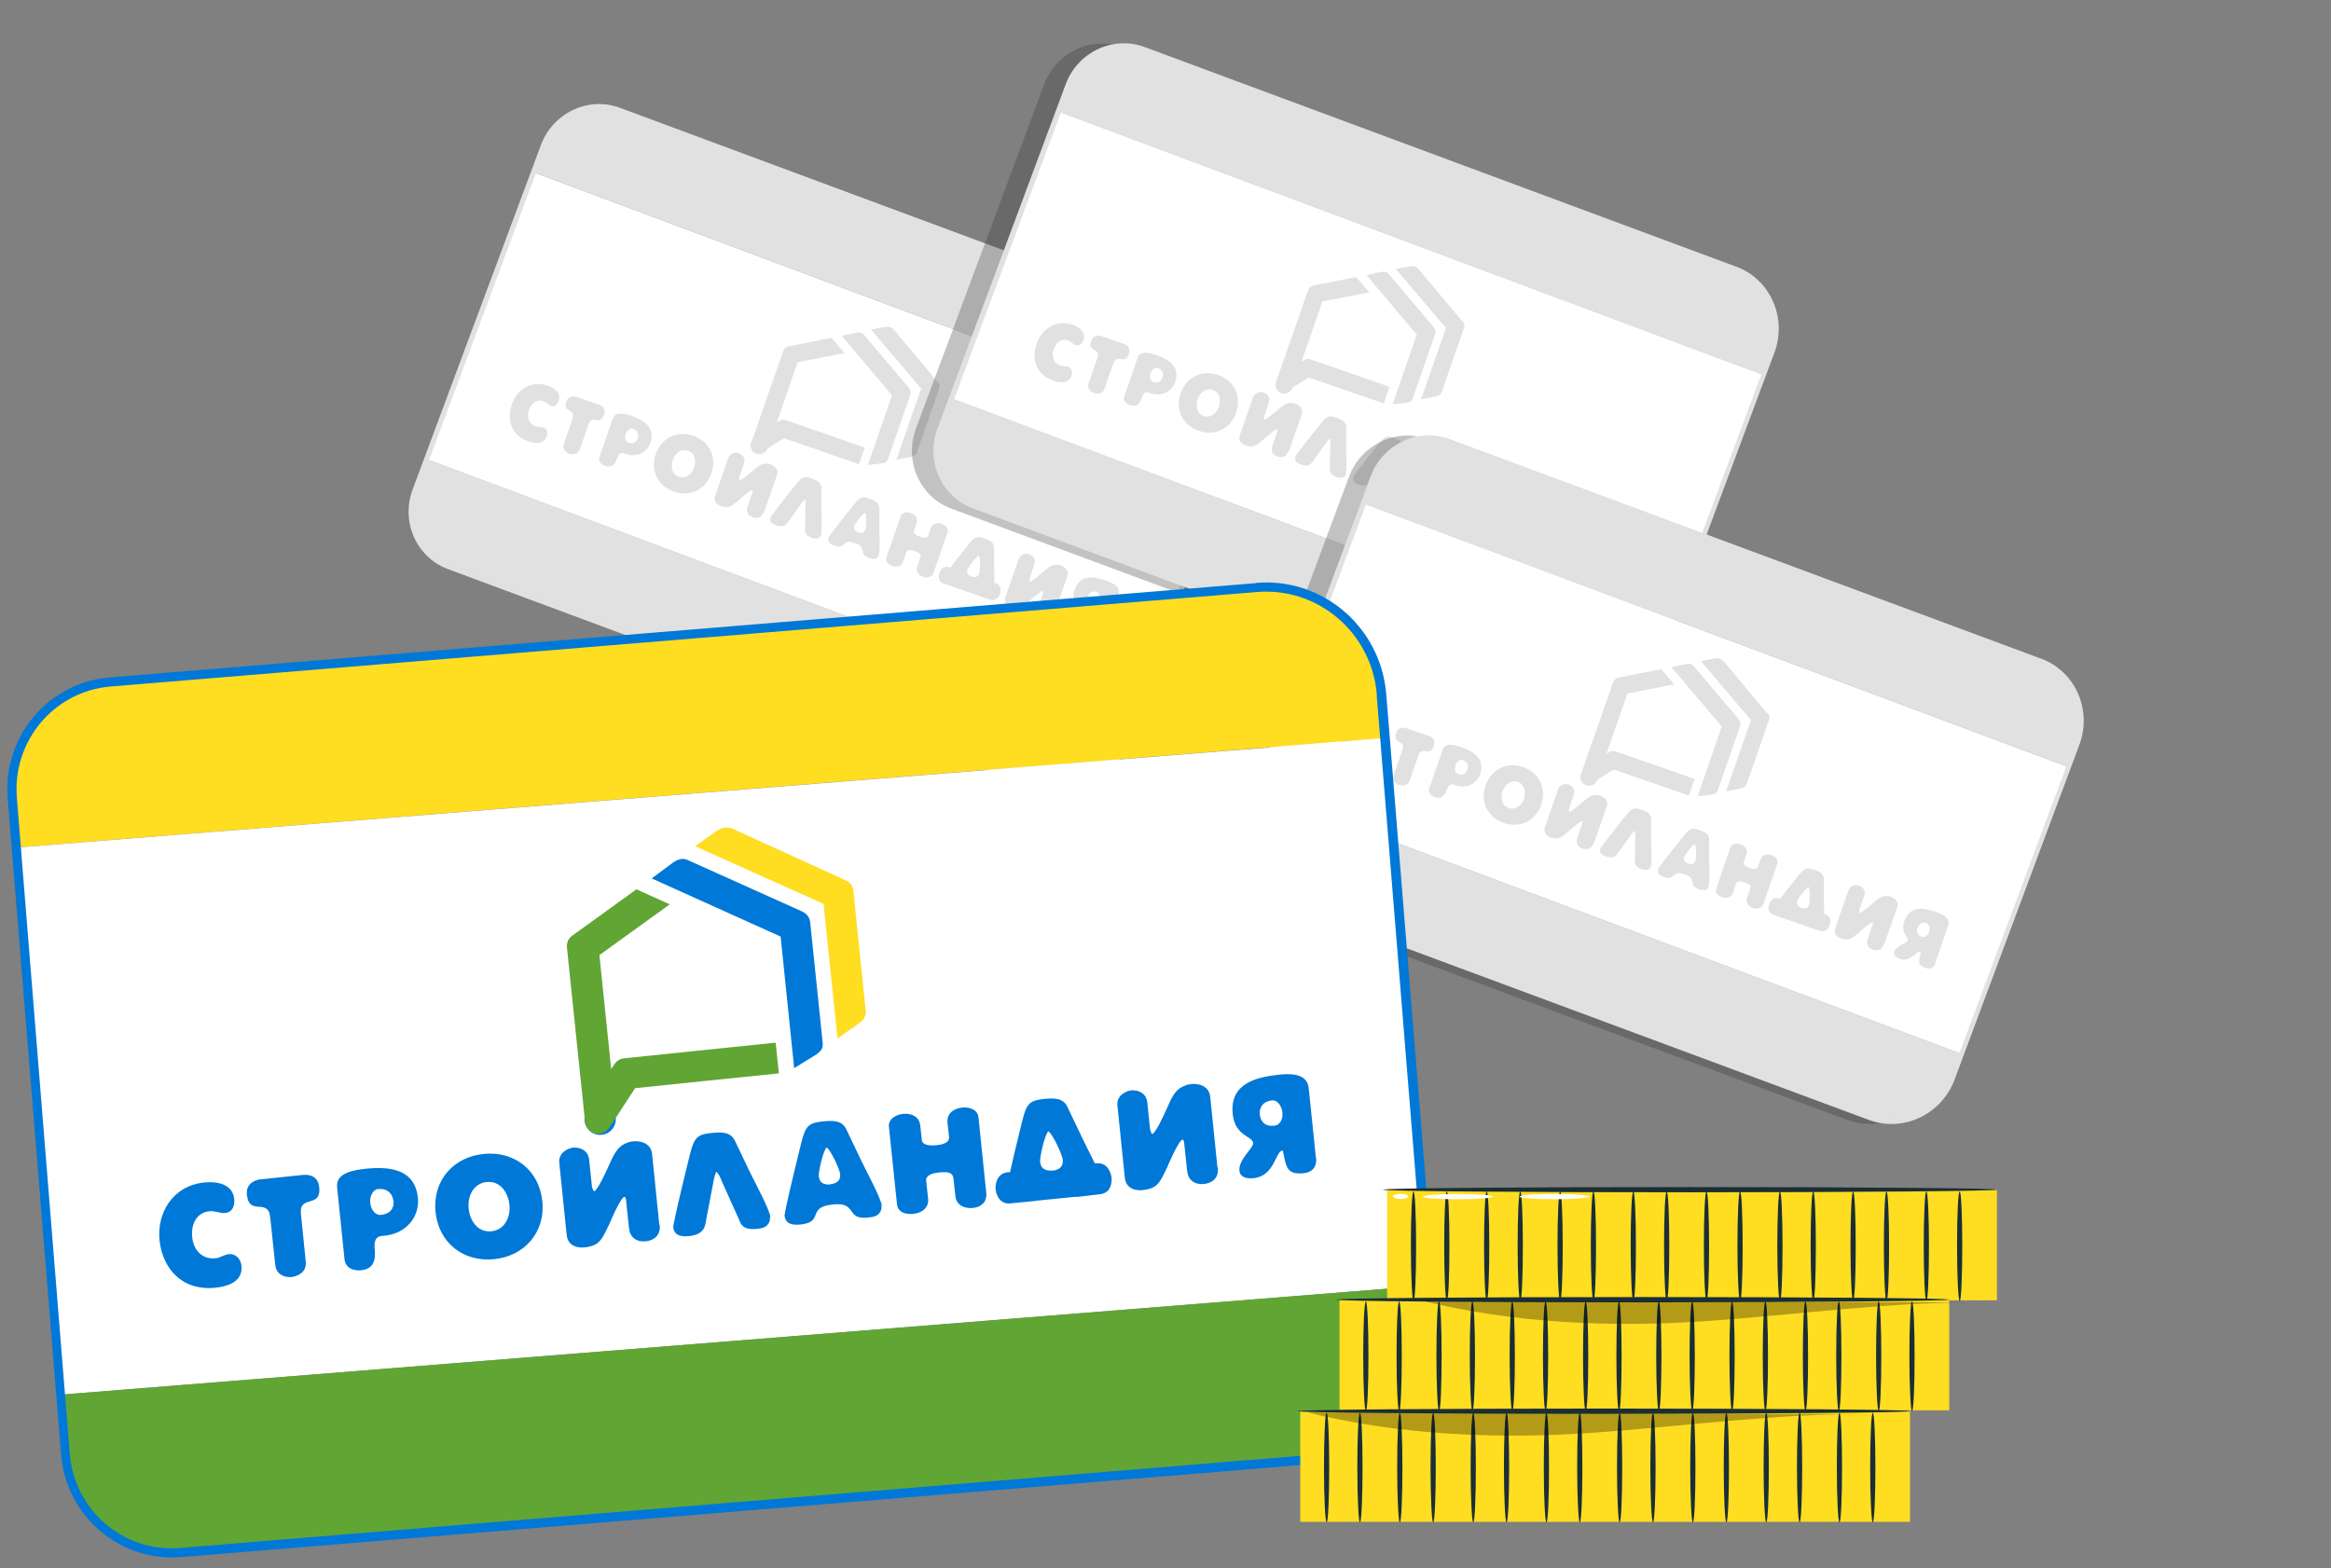 <svg width="107" height="72" viewBox="0 0 107 72" fill="none" xmlns="http://www.w3.org/2000/svg">
<rect x="0" y="0" width="107" height="72" fill="#808080" stroke="none"/>
<g clip-path="url(#clip0_3069_37349)">
<path d="M57.294 18.86C57.874 17.31 57.114 15.6 55.604 15.04L28.464 4.97C27.074 4.46 25.514 5.19 24.984 6.62L24.504 7.91L56.864 20.01L57.294 18.86Z" fill="#E1E1E1"/>
<path d="M24.504 7.919L19.584 21.08L51.946 33.179L56.866 20.019L24.504 7.919Z" fill="#E1E1E1"/>
<path d="M24.504 7.919L19.584 21.08L51.946 33.179L56.866 20.019L24.504 7.919Z" fill="white"/>
<path d="M51.964 33.18L19.604 21.08L19.104 22.41C18.574 23.84 19.264 25.41 20.654 25.93L47.794 36.01C49.304 36.57 50.994 35.77 51.574 34.22L51.954 33.19L51.964 33.18Z" fill="#E1E1E1"/>
<path fill-rule="evenodd" clip-rule="evenodd" d="M57.145 18.92C57.694 17.43 56.974 15.79 55.525 15.26L28.375 5.18C27.044 4.69 25.555 5.39 25.044 6.76L19.165 22.55C18.654 23.92 19.325 25.42 20.654 25.91L47.804 35.99C49.255 36.52 50.874 35.76 51.425 34.27L57.145 18.92ZM55.605 15.03C57.175 15.61 57.965 17.39 57.355 19L51.635 34.35C51.035 35.96 49.275 36.79 47.705 36.21L20.564 26.13C19.114 25.59 18.384 23.95 18.945 22.46L24.825 6.67C25.375 5.18 27.005 4.41 28.454 4.95L55.594 15.03H55.605Z" fill="#E1E1E1"/>
<path fill-rule="evenodd" clip-rule="evenodd" d="M35.014 20.08C35.204 20.15 35.304 20.36 35.234 20.55C35.164 20.74 34.954 20.85 34.764 20.78C34.574 20.71 34.474 20.5 34.544 20.31C34.614 20.12 34.824 20.01 35.014 20.08Z" fill="#E1E1E1"/>
<path d="M50.754 29.01C50.694 29.17 50.594 29.25 50.484 29.26C50.414 29.26 50.344 29.25 50.274 29.22C50.234 29.2 50.194 29.19 50.164 29.17C49.914 29.03 50.014 28.81 50.074 28.53C50.074 28.51 50.074 28.49 50.074 28.48C49.904 28.42 49.614 28.99 49.114 28.81C48.984 28.77 48.804 28.66 48.864 28.48C48.964 28.2 49.434 28.11 49.474 27.98C49.534 27.8 49.134 27.63 49.324 27.08C49.584 26.33 50.264 26.48 50.804 26.67C51.064 26.76 51.464 26.93 51.334 27.3L50.744 28.99L50.754 29.01ZM37.684 24.55C37.744 24.38 37.704 23.58 37.704 23.34C37.704 23.07 37.704 22.42 37.704 22.4C37.704 22.14 37.474 22.05 37.284 21.98C36.994 21.88 36.864 21.85 36.634 22.12C36.584 22.17 36.264 22.58 35.954 22.97C35.664 23.34 35.384 23.71 35.374 23.74C35.294 23.97 35.474 24.07 35.634 24.12C36.014 24.25 36.124 24.03 36.164 23.98L36.824 23.06C36.824 23.06 36.884 22.99 36.904 22.97C36.924 22.96 36.934 22.94 36.954 22.93C36.984 22.99 36.984 23.12 36.974 23.22L36.954 24.4C36.964 24.46 36.984 24.51 37.034 24.56C37.084 24.6 37.144 24.65 37.264 24.69C37.324 24.71 37.394 24.73 37.464 24.73C37.564 24.73 37.654 24.68 37.704 24.55H37.684ZM40.344 25.48C40.404 25.31 40.364 24.51 40.364 24.27C40.364 24 40.364 23.35 40.364 23.33C40.364 23.07 40.134 22.98 39.944 22.91C39.654 22.81 39.524 22.78 39.294 23.05C39.244 23.1 38.924 23.51 38.614 23.9C38.324 24.27 38.044 24.64 38.034 24.67C37.954 24.9 38.134 25 38.294 25.05C38.874 25.25 38.604 24.71 39.244 24.93C39.724 25.1 39.504 25.31 39.684 25.49C39.734 25.53 39.794 25.58 39.914 25.62C39.974 25.64 40.044 25.66 40.114 25.66C40.204 25.66 40.304 25.61 40.344 25.48ZM39.404 24.44C39.224 24.38 39.174 24.27 39.224 24.12C39.264 24.02 39.594 23.58 39.714 23.54C39.784 23.64 39.774 24.2 39.734 24.3C39.684 24.45 39.574 24.5 39.394 24.44H39.404ZM25.104 20.02C25.144 19.89 25.134 19.69 24.934 19.62C24.824 19.58 24.704 19.62 24.584 19.57C24.264 19.46 24.174 19.15 24.274 18.84C24.374 18.55 24.624 18.3 24.944 18.42C25.074 18.46 25.144 18.58 25.284 18.63C25.484 18.7 25.594 18.54 25.644 18.41C25.774 18.03 25.434 17.8 25.134 17.7C24.374 17.44 23.714 17.91 23.494 18.57C23.264 19.23 23.434 19.98 24.264 20.27C24.354 20.3 24.504 20.35 24.674 20.34C24.834 20.34 25.014 20.26 25.094 20.03L25.104 20.02ZM27.724 19.03C27.804 18.8 27.694 18.64 27.504 18.58L26.454 18.22C26.364 18.19 26.094 18.15 25.994 18.44C25.804 18.97 26.454 18.73 26.284 19.22L25.884 20.37C25.784 20.66 26.024 20.8 26.124 20.83C26.214 20.86 26.514 20.92 26.614 20.63L27.014 19.48C27.184 18.99 27.534 19.58 27.724 19.05V19.03ZM29.854 20.33C30.064 19.72 29.704 19.34 28.984 19.09C28.744 19.01 28.264 18.85 28.134 19.21L27.524 20.96C27.444 21.19 27.614 21.34 27.784 21.39C28.044 21.48 28.214 21.36 28.314 21.08C28.374 20.92 28.444 20.74 28.654 20.82C29.194 21.04 29.704 20.78 29.864 20.32L29.854 20.33ZM29.274 20.12C29.204 20.32 29.054 20.4 28.834 20.32C28.714 20.28 28.654 20.11 28.724 19.92C28.784 19.76 28.934 19.64 29.054 19.68C29.274 19.76 29.334 19.93 29.274 20.11V20.12ZM32.654 21.73C32.914 20.99 32.574 20.27 31.824 20.01C31.114 19.76 30.374 20.07 30.104 20.85C29.844 21.59 30.184 22.31 30.934 22.57C31.644 22.82 32.384 22.51 32.654 21.74V21.73ZM31.864 21.46C31.764 21.75 31.494 22 31.164 21.89C30.814 21.77 30.794 21.38 30.884 21.12C31.004 20.77 31.304 20.59 31.584 20.69C31.934 20.81 31.954 21.2 31.864 21.46ZM35.064 23.53L35.664 21.82C35.774 21.51 35.474 21.35 35.374 21.32C35.314 21.3 35.264 21.29 35.214 21.29C34.924 21.26 34.744 21.46 34.504 21.66C34.424 21.73 34.044 22.06 33.934 22.06C33.914 22.02 33.934 21.92 33.944 21.88L34.154 21.27C34.234 21.04 34.094 20.88 33.914 20.81C33.834 20.78 33.534 20.75 33.434 21.02L32.824 22.77C32.724 23.06 32.974 23.2 33.094 23.24C33.154 23.26 33.204 23.27 33.244 23.28C33.514 23.32 33.644 23.18 33.914 22.96C33.914 22.96 34.464 22.46 34.544 22.49C34.574 22.5 34.544 22.6 34.534 22.62L34.314 23.27C34.234 23.49 34.324 23.67 34.554 23.75C34.704 23.8 34.944 23.81 35.044 23.52L35.064 23.53ZM42.854 26.3L43.494 24.45C43.564 24.25 43.384 24.11 43.224 24.05C43.124 24.01 42.834 23.96 42.724 24.25L42.604 24.59C42.554 24.75 42.324 24.68 42.224 24.64C42.124 24.61 41.904 24.51 41.954 24.36L42.074 24.01C42.174 23.72 41.914 23.59 41.804 23.55C41.644 23.5 41.414 23.5 41.344 23.7L40.694 25.58C40.614 25.8 40.794 25.92 40.964 25.98C41.154 26.05 41.384 26.01 41.454 25.79L41.604 25.35C41.654 25.2 41.884 25.26 41.984 25.3C42.104 25.34 42.314 25.41 42.254 25.58L42.104 26.02C42.004 26.31 42.264 26.44 42.374 26.48C42.454 26.51 42.544 26.53 42.664 26.48C42.674 26.48 42.684 26.48 42.704 26.47C42.714 26.47 42.724 26.46 42.744 26.45C42.754 26.44 42.774 26.43 42.784 26.41C42.814 26.37 42.844 26.33 42.854 26.3ZM48.394 28.17L48.994 26.46C49.104 26.15 48.804 26 48.704 25.96C48.644 25.94 48.594 25.93 48.544 25.93C48.254 25.9 48.074 26.1 47.834 26.3C47.754 26.37 47.374 26.7 47.264 26.7C47.244 26.66 47.264 26.56 47.274 26.52L47.484 25.91C47.564 25.68 47.424 25.52 47.244 25.45C47.164 25.42 46.864 25.39 46.764 25.66L46.154 27.41C46.054 27.7 46.304 27.84 46.424 27.88C46.474 27.9 46.534 27.91 46.574 27.92C46.844 27.96 46.974 27.82 47.244 27.6C47.244 27.6 47.794 27.1 47.874 27.13C47.904 27.14 47.874 27.24 47.864 27.26L47.644 27.91C47.564 28.13 47.654 28.31 47.884 28.39C48.034 28.44 48.274 28.45 48.374 28.16L48.394 28.17ZM45.644 26.77C45.644 26.51 45.634 26.22 45.634 26.09C45.634 25.82 45.634 25.17 45.634 25.15C45.634 24.89 45.404 24.8 45.214 24.73C44.924 24.63 44.794 24.6 44.564 24.87C44.514 24.92 44.194 25.33 43.884 25.72C43.794 25.84 43.704 25.95 43.624 26.06L43.564 26.04C43.284 25.94 43.144 26.22 43.114 26.31C43.084 26.41 43.034 26.69 43.304 26.79L43.834 26.97C43.834 26.97 43.884 26.99 43.914 27L44.844 27.32C44.874 27.33 44.894 27.34 44.924 27.35L45.454 27.53C45.724 27.63 45.864 27.37 45.904 27.27C45.934 27.18 45.994 26.87 45.714 26.78L45.664 26.76L45.644 26.77ZM44.604 26.47C44.414 26.4 44.364 26.29 44.414 26.13C44.454 26.02 44.814 25.55 44.934 25.51C45.004 25.62 44.994 26.21 44.954 26.32C44.904 26.48 44.784 26.53 44.594 26.47H44.604ZM50.104 27.19C50.024 27.22 49.964 27.29 49.934 27.38C49.904 27.48 49.904 27.57 49.934 27.64C49.974 27.71 50.044 27.77 50.144 27.8C50.204 27.82 50.274 27.8 50.324 27.76C50.384 27.72 50.434 27.65 50.464 27.56C50.494 27.48 50.494 27.39 50.464 27.32C50.444 27.25 50.404 27.2 50.344 27.18C50.244 27.14 50.154 27.15 50.074 27.18L50.104 27.19Z" fill="#E1E1E1"/>
<path fill-rule="evenodd" clip-rule="evenodd" d="M34.995 20.07C35.205 20.14 35.305 20.37 35.235 20.58C35.165 20.79 34.935 20.9 34.725 20.83C34.515 20.76 34.415 20.53 34.485 20.32C34.555 20.11 34.785 20 34.995 20.07Z" fill="#E1E1E1"/>
<path d="M43.024 17.52L41.024 15.13C40.934 15.02 40.774 14.98 40.634 15.01L39.984 15.13L42.284 17.84L41.144 21.11L41.814 20.98C41.814 20.98 42.034 20.94 42.084 20.79L43.104 17.86C43.164 17.71 43.124 17.61 43.034 17.51L43.024 17.52Z" fill="#E1E1E1"/>
<path d="M39.424 21.31L37.694 20.71L35.984 20.12L34.964 20.76C34.804 20.86 34.604 20.81 34.504 20.65C34.454 20.56 34.444 20.45 34.474 20.36C34.954 18.98 35.474 17.5 35.954 16.12C35.994 16.01 36.074 15.93 36.204 15.9L38.164 15.51L38.764 16.21L36.614 16.63C36.264 17.64 36.004 18.39 35.654 19.4L35.764 19.33C35.844 19.27 35.954 19.25 36.064 19.29L37.974 19.95L39.694 20.55L39.434 21.3L39.424 21.31Z" fill="#E1E1E1"/>
<path d="M41.705 17.79L39.655 15.37C39.565 15.26 39.425 15.25 39.285 15.28L38.635 15.42L40.945 18.15L39.835 21.35L40.495 21.27C40.615 21.25 40.705 21.23 40.765 21.07L41.775 18.16C41.835 18.01 41.795 17.9 41.705 17.8V17.79Z" fill="#E1E1E1"/>
<g opacity="0.3">
<path d="M78.694 12.25L51.554 2.17C50.104 1.63 48.474 2.4 47.924 3.89L42.044 19.68C41.494 21.17 42.214 22.81 43.664 23.35L70.804 33.42C72.374 34 74.134 33.17 74.734 31.56L80.454 16.21C81.054 14.6 80.274 12.83 78.704 12.24L78.694 12.25Z" fill="#333333"/>
</g>
<path d="M81.384 16.08C81.964 14.53 81.204 12.82 79.694 12.26L52.554 2.19C51.164 1.68 49.604 2.41 49.074 3.84L48.594 5.13L80.954 17.23L81.384 16.08Z" fill="#E1E1E1"/>
<path d="M48.598 5.128L43.678 18.288L76.04 30.388L80.96 17.228L48.598 5.128Z" fill="#E1E1E1"/>
<path d="M48.598 5.128L43.678 18.288L76.04 30.388L80.96 17.228L48.598 5.128Z" fill="white"/>
<path d="M76.054 30.39L43.694 18.29L43.194 19.62C42.664 21.05 43.354 22.62 44.744 23.14L71.884 33.22C73.394 33.78 75.084 32.98 75.664 31.43L76.044 30.4L76.054 30.39Z" fill="#E1E1E1"/>
<path fill-rule="evenodd" clip-rule="evenodd" d="M81.234 16.13C81.784 14.64 81.064 13 79.614 12.47L52.474 2.39C51.144 1.9 49.654 2.6 49.144 3.97L43.264 19.76C42.754 21.13 43.424 22.63 44.754 23.12L71.904 33.2C73.354 33.73 74.974 32.97 75.524 31.48L81.244 16.13H81.234ZM79.694 12.24C81.264 12.82 82.054 14.6 81.444 16.21L75.724 31.56C75.124 33.17 73.364 34 71.794 33.42L44.654 23.34C43.204 22.8 42.474 21.16 43.034 19.67L48.914 3.88C49.464 2.39 51.094 1.62 52.544 2.16L79.684 12.24H79.694Z" fill="#E1E1E1"/>
<path fill-rule="evenodd" clip-rule="evenodd" d="M59.104 17.29C59.294 17.36 59.394 17.57 59.324 17.76C59.254 17.95 59.044 18.06 58.854 17.99C58.664 17.92 58.564 17.71 58.634 17.52C58.704 17.33 58.914 17.22 59.104 17.29Z" fill="#E1E1E1"/>
<path d="M74.844 26.22C74.784 26.38 74.684 26.46 74.574 26.47C74.504 26.47 74.434 26.46 74.364 26.43C74.324 26.41 74.284 26.4 74.254 26.38C74.004 26.24 74.104 26.02 74.164 25.74C74.164 25.72 74.164 25.7 74.164 25.69C73.994 25.63 73.704 26.2 73.204 26.02C73.074 25.98 72.894 25.87 72.954 25.69C73.054 25.41 73.524 25.32 73.564 25.19C73.624 25.01 73.224 24.84 73.414 24.29C73.674 23.54 74.354 23.69 74.894 23.88C75.154 23.97 75.554 24.14 75.424 24.51L74.834 26.2L74.844 26.22ZM61.774 21.76C61.834 21.59 61.794 20.79 61.794 20.55C61.794 20.28 61.794 19.63 61.794 19.61C61.794 19.35 61.564 19.26 61.374 19.19C61.084 19.09 60.954 19.06 60.724 19.33C60.674 19.38 60.354 19.79 60.044 20.18C59.754 20.55 59.474 20.92 59.464 20.95C59.384 21.18 59.564 21.28 59.724 21.33C60.104 21.46 60.214 21.24 60.254 21.19L60.914 20.27C60.914 20.27 60.974 20.2 60.994 20.18C61.014 20.17 61.024 20.15 61.044 20.14C61.074 20.2 61.074 20.33 61.064 20.43L61.044 21.61C61.054 21.67 61.074 21.72 61.124 21.77C61.174 21.81 61.234 21.86 61.354 21.9C61.414 21.92 61.484 21.94 61.554 21.94C61.654 21.94 61.744 21.89 61.794 21.76H61.774ZM64.434 22.69C64.494 22.52 64.454 21.72 64.454 21.48C64.454 21.21 64.454 20.56 64.454 20.54C64.454 20.28 64.224 20.19 64.034 20.12C63.744 20.02 63.614 19.99 63.384 20.26C63.334 20.31 63.014 20.72 62.704 21.11C62.414 21.48 62.134 21.85 62.124 21.88C62.044 22.11 62.224 22.21 62.384 22.26C62.964 22.46 62.694 21.92 63.334 22.14C63.814 22.31 63.594 22.52 63.774 22.7C63.824 22.74 63.884 22.79 64.004 22.83C64.064 22.85 64.134 22.87 64.204 22.87C64.294 22.87 64.394 22.82 64.434 22.69ZM63.494 21.65C63.314 21.59 63.264 21.48 63.314 21.33C63.354 21.23 63.684 20.79 63.804 20.75C63.874 20.85 63.864 21.41 63.824 21.51C63.774 21.66 63.664 21.71 63.484 21.65H63.494ZM49.194 17.23C49.234 17.1 49.224 16.9 49.024 16.83C48.914 16.79 48.794 16.83 48.674 16.78C48.354 16.67 48.264 16.36 48.364 16.05C48.464 15.76 48.714 15.51 49.034 15.63C49.164 15.67 49.234 15.79 49.374 15.84C49.574 15.91 49.684 15.75 49.734 15.62C49.864 15.24 49.524 15.01 49.224 14.91C48.464 14.65 47.804 15.12 47.584 15.78C47.354 16.44 47.524 17.19 48.354 17.48C48.444 17.51 48.594 17.56 48.764 17.55C48.924 17.55 49.104 17.47 49.184 17.24L49.194 17.23ZM51.814 16.24C51.894 16.01 51.784 15.85 51.594 15.79L50.544 15.43C50.454 15.4 50.184 15.36 50.084 15.65C49.894 16.18 50.544 15.94 50.374 16.43L49.974 17.58C49.874 17.87 50.114 18.01 50.214 18.04C50.304 18.07 50.604 18.13 50.704 17.84L51.104 16.69C51.274 16.2 51.624 16.79 51.814 16.26V16.24ZM53.944 17.54C54.154 16.93 53.794 16.55 53.074 16.3C52.834 16.22 52.354 16.06 52.224 16.42L51.614 18.17C51.534 18.4 51.704 18.55 51.874 18.6C52.134 18.69 52.304 18.57 52.404 18.29C52.464 18.13 52.534 17.95 52.744 18.03C53.284 18.25 53.794 17.99 53.954 17.53L53.944 17.54ZM53.364 17.33C53.294 17.53 53.144 17.61 52.924 17.53C52.804 17.49 52.744 17.32 52.814 17.13C52.874 16.97 53.024 16.85 53.144 16.89C53.364 16.97 53.424 17.14 53.364 17.32V17.33ZM56.744 18.94C57.004 18.2 56.664 17.48 55.914 17.22C55.204 16.97 54.464 17.28 54.194 18.06C53.934 18.8 54.274 19.52 55.024 19.78C55.734 20.03 56.474 19.72 56.744 18.95V18.94ZM55.954 18.67C55.854 18.96 55.584 19.21 55.254 19.1C54.904 18.98 54.884 18.59 54.974 18.33C55.094 17.98 55.394 17.8 55.674 17.9C56.024 18.02 56.044 18.41 55.954 18.67ZM59.154 20.74L59.754 19.03C59.864 18.72 59.564 18.56 59.464 18.53C59.404 18.51 59.354 18.5 59.304 18.5C59.014 18.47 58.834 18.67 58.594 18.87C58.514 18.94 58.134 19.27 58.024 19.27C58.004 19.23 58.024 19.13 58.034 19.09L58.244 18.48C58.324 18.25 58.184 18.09 58.004 18.02C57.924 17.99 57.624 17.96 57.524 18.23L56.914 19.98C56.814 20.27 57.064 20.41 57.184 20.45C57.244 20.47 57.294 20.48 57.334 20.49C57.604 20.53 57.734 20.39 58.004 20.17C58.004 20.17 58.554 19.67 58.634 19.7C58.664 19.71 58.634 19.81 58.624 19.83L58.404 20.48C58.324 20.7 58.414 20.88 58.644 20.96C58.794 21.01 59.034 21.02 59.134 20.73L59.154 20.74ZM66.944 23.51L67.584 21.66C67.654 21.46 67.474 21.32 67.314 21.26C67.214 21.22 66.924 21.17 66.814 21.46L66.694 21.8C66.644 21.96 66.414 21.89 66.314 21.85C66.214 21.82 65.994 21.72 66.044 21.57L66.164 21.22C66.264 20.93 66.004 20.8 65.894 20.76C65.734 20.71 65.504 20.71 65.434 20.91L64.784 22.79C64.704 23.01 64.884 23.13 65.054 23.19C65.244 23.26 65.474 23.22 65.544 23L65.694 22.56C65.744 22.41 65.974 22.47 66.074 22.51C66.194 22.55 66.404 22.62 66.344 22.79L66.194 23.23C66.094 23.52 66.354 23.65 66.464 23.69C66.544 23.72 66.634 23.74 66.754 23.69C66.764 23.69 66.774 23.69 66.794 23.68C66.804 23.68 66.814 23.67 66.834 23.66C66.844 23.65 66.864 23.64 66.874 23.62C66.904 23.58 66.934 23.54 66.944 23.51ZM72.484 25.38L73.084 23.67C73.194 23.36 72.894 23.21 72.794 23.17C72.734 23.15 72.684 23.14 72.634 23.14C72.344 23.11 72.164 23.31 71.924 23.51C71.844 23.58 71.464 23.91 71.354 23.91C71.334 23.87 71.354 23.77 71.364 23.73L71.574 23.12C71.654 22.89 71.514 22.73 71.334 22.66C71.254 22.63 70.954 22.6 70.854 22.87L70.244 24.62C70.144 24.91 70.394 25.05 70.514 25.09C70.564 25.11 70.624 25.12 70.664 25.13C70.934 25.17 71.064 25.03 71.334 24.81C71.334 24.81 71.884 24.31 71.964 24.34C71.994 24.35 71.964 24.45 71.954 24.47L71.734 25.12C71.654 25.34 71.744 25.52 71.974 25.6C72.124 25.65 72.364 25.66 72.464 25.37L72.484 25.38ZM69.734 23.98C69.734 23.72 69.724 23.43 69.724 23.3C69.724 23.03 69.724 22.38 69.724 22.36C69.724 22.1 69.494 22.01 69.304 21.94C69.014 21.84 68.884 21.81 68.654 22.08C68.604 22.13 68.284 22.54 67.974 22.93C67.884 23.05 67.794 23.16 67.714 23.27L67.654 23.25C67.374 23.15 67.234 23.43 67.204 23.52C67.174 23.62 67.124 23.9 67.394 24L67.924 24.18C67.924 24.18 67.974 24.2 68.004 24.21L68.934 24.53C68.964 24.54 68.984 24.55 69.014 24.56L69.544 24.74C69.814 24.84 69.954 24.58 69.994 24.48C70.024 24.39 70.084 24.08 69.804 23.99L69.754 23.97L69.734 23.98ZM68.694 23.68C68.504 23.61 68.454 23.5 68.504 23.34C68.544 23.23 68.904 22.76 69.024 22.72C69.094 22.83 69.084 23.42 69.044 23.53C68.994 23.69 68.874 23.74 68.684 23.68H68.694ZM74.194 24.4C74.114 24.43 74.054 24.5 74.024 24.59C73.994 24.69 73.994 24.78 74.024 24.85C74.064 24.92 74.134 24.98 74.234 25.01C74.294 25.03 74.364 25.01 74.414 24.97C74.474 24.93 74.524 24.86 74.554 24.77C74.584 24.69 74.584 24.6 74.554 24.53C74.534 24.46 74.494 24.41 74.434 24.39C74.334 24.35 74.244 24.36 74.164 24.39L74.194 24.4Z" fill="#E1E1E1"/>
<path fill-rule="evenodd" clip-rule="evenodd" d="M59.085 17.29C59.295 17.36 59.395 17.59 59.325 17.8C59.255 18.01 59.025 18.12 58.815 18.05C58.605 17.98 58.505 17.75 58.575 17.54C58.645 17.33 58.875 17.22 59.085 17.29Z" fill="#E1E1E1"/>
<path d="M67.114 14.74L65.114 12.35C65.024 12.24 64.864 12.2 64.724 12.23L64.074 12.35L66.374 15.06L65.234 18.33L65.904 18.2C65.904 18.2 66.124 18.16 66.174 18.01L67.194 15.08C67.254 14.93 67.214 14.83 67.124 14.73L67.114 14.74Z" fill="#E1E1E1"/>
<path d="M63.514 18.52L61.784 17.92L60.074 17.33L59.054 17.97C58.894 18.07 58.694 18.02 58.594 17.86C58.544 17.77 58.534 17.66 58.564 17.57C59.044 16.19 59.564 14.71 60.044 13.33C60.084 13.22 60.164 13.14 60.294 13.11L62.254 12.72L62.854 13.42L60.704 13.84C60.354 14.85 60.094 15.6 59.744 16.61L59.854 16.54C59.934 16.48 60.044 16.46 60.154 16.5L62.064 17.16L63.784 17.76L63.524 18.51L63.514 18.52Z" fill="#E1E1E1"/>
<path d="M65.795 15L63.745 12.58C63.655 12.47 63.515 12.46 63.375 12.49L62.725 12.63L65.035 15.36L63.925 18.56L64.585 18.48C64.705 18.46 64.795 18.44 64.855 18.28L65.865 15.37C65.925 15.22 65.885 15.11 65.795 15.01V15Z" fill="#E1E1E1"/>
<g opacity="0.3">
<path d="M92.694 30.25L65.554 20.17C64.104 19.63 62.474 20.4 61.924 21.89L56.044 37.68C55.494 39.17 56.214 40.81 57.664 41.35L84.804 51.42C86.374 52 88.134 51.17 88.734 49.56L94.454 34.21C95.054 32.6 94.274 30.83 92.704 30.24L92.694 30.25Z" fill="#333333"/>
</g>
<path d="M95.384 34.08C95.964 32.53 95.204 30.82 93.694 30.26L66.554 20.18C65.164 19.67 63.604 20.4 63.074 21.83L62.594 23.12L94.954 35.22L95.384 34.07V34.08Z" fill="#E1E1E1"/>
<path d="M62.602 23.128L57.682 36.289L90.044 48.388L94.964 35.228L62.602 23.128Z" fill="#E1E1E1"/>
<path d="M62.602 23.128L57.682 36.289L90.044 48.388L94.964 35.228L62.602 23.128Z" fill="white"/>
<path d="M90.054 48.39L57.694 36.29L57.194 37.62C56.664 39.05 57.354 40.62 58.744 41.14L85.884 51.22C87.394 51.78 89.084 50.98 89.664 49.43L90.044 48.4L90.054 48.39Z" fill="#E1E1E1"/>
<path fill-rule="evenodd" clip-rule="evenodd" d="M95.234 34.13C95.784 32.64 95.064 31 93.614 30.47L66.474 20.39C65.144 19.9 63.654 20.6 63.144 21.97L57.264 37.76C56.754 39.13 57.424 40.63 58.754 41.12L85.904 51.2C87.354 51.73 88.974 50.97 89.524 49.48L95.244 34.13H95.234ZM93.694 30.24C95.264 30.82 96.054 32.6 95.444 34.21L89.724 49.56C89.124 51.17 87.364 52 85.794 51.42L58.654 41.34C57.204 40.8 56.474 39.16 57.034 37.67L62.914 21.88C63.464 20.39 65.094 19.62 66.544 20.16L93.684 30.24H93.694Z" fill="#E1E1E1"/>
<path fill-rule="evenodd" clip-rule="evenodd" d="M73.104 35.29C73.294 35.36 73.394 35.57 73.324 35.76C73.254 35.95 73.044 36.06 72.854 35.99C72.664 35.92 72.564 35.71 72.634 35.52C72.704 35.33 72.914 35.22 73.104 35.29Z" fill="#E1E1E1"/>
<path d="M88.844 44.22C88.784 44.38 88.684 44.46 88.574 44.47C88.504 44.47 88.434 44.46 88.364 44.43C88.324 44.41 88.284 44.4 88.254 44.38C88.004 44.24 88.104 44.02 88.164 43.74C88.164 43.72 88.164 43.7 88.164 43.69C87.994 43.63 87.704 44.2 87.204 44.02C87.074 43.98 86.894 43.87 86.954 43.69C87.054 43.41 87.524 43.32 87.564 43.19C87.624 43.01 87.224 42.84 87.414 42.29C87.674 41.54 88.354 41.69 88.894 41.88C89.154 41.97 89.554 42.14 89.424 42.51L88.834 44.2L88.844 44.22ZM75.774 39.76C75.834 39.59 75.794 38.79 75.794 38.55C75.794 38.28 75.794 37.63 75.794 37.61C75.794 37.35 75.564 37.26 75.374 37.19C75.084 37.09 74.954 37.06 74.724 37.33C74.674 37.38 74.354 37.79 74.044 38.18C73.754 38.55 73.474 38.92 73.464 38.95C73.384 39.18 73.564 39.28 73.724 39.33C74.104 39.46 74.214 39.24 74.254 39.19L74.914 38.27C74.914 38.27 74.974 38.2 74.994 38.18C75.014 38.17 75.024 38.15 75.044 38.14C75.074 38.2 75.074 38.33 75.064 38.43L75.044 39.61C75.054 39.67 75.074 39.72 75.124 39.77C75.174 39.81 75.234 39.86 75.354 39.9C75.414 39.92 75.484 39.94 75.554 39.94C75.654 39.94 75.744 39.89 75.794 39.76H75.774ZM78.434 40.69C78.494 40.52 78.454 39.72 78.454 39.48C78.454 39.21 78.454 38.56 78.454 38.54C78.454 38.28 78.224 38.19 78.034 38.12C77.744 38.02 77.614 37.99 77.384 38.26C77.334 38.31 77.014 38.72 76.704 39.11C76.414 39.48 76.134 39.85 76.124 39.88C76.044 40.11 76.224 40.21 76.384 40.26C76.964 40.46 76.694 39.92 77.334 40.14C77.814 40.31 77.594 40.52 77.774 40.7C77.824 40.74 77.884 40.79 78.004 40.83C78.064 40.85 78.134 40.87 78.204 40.87C78.294 40.87 78.394 40.82 78.434 40.69ZM77.494 39.65C77.314 39.59 77.264 39.48 77.314 39.33C77.354 39.23 77.684 38.79 77.804 38.75C77.874 38.85 77.864 39.41 77.824 39.51C77.774 39.66 77.664 39.71 77.484 39.65H77.494ZM63.194 35.23C63.234 35.1 63.224 34.9 63.024 34.83C62.914 34.79 62.794 34.83 62.674 34.78C62.354 34.67 62.264 34.36 62.364 34.05C62.464 33.76 62.714 33.51 63.034 33.63C63.164 33.67 63.234 33.79 63.374 33.84C63.574 33.91 63.684 33.75 63.734 33.62C63.864 33.24 63.524 33.01 63.224 32.91C62.464 32.65 61.804 33.12 61.584 33.78C61.354 34.44 61.524 35.19 62.354 35.48C62.444 35.51 62.594 35.56 62.764 35.55C62.924 35.55 63.104 35.47 63.184 35.24L63.194 35.23ZM65.814 34.24C65.894 34.01 65.784 33.85 65.594 33.79L64.544 33.43C64.454 33.4 64.184 33.36 64.084 33.65C63.894 34.18 64.544 33.94 64.374 34.43L63.974 35.58C63.874 35.87 64.114 36.01 64.214 36.04C64.304 36.07 64.604 36.13 64.704 35.84L65.104 34.69C65.274 34.2 65.624 34.79 65.814 34.26V34.24ZM67.944 35.54C68.154 34.93 67.794 34.55 67.074 34.3C66.834 34.22 66.354 34.06 66.224 34.42L65.614 36.17C65.534 36.4 65.704 36.55 65.874 36.6C66.134 36.69 66.304 36.57 66.404 36.29C66.464 36.13 66.534 35.95 66.744 36.03C67.284 36.25 67.794 35.99 67.954 35.53L67.944 35.54ZM67.364 35.33C67.294 35.53 67.144 35.61 66.924 35.53C66.804 35.49 66.744 35.32 66.814 35.13C66.874 34.97 67.024 34.85 67.144 34.89C67.364 34.97 67.424 35.14 67.364 35.32V35.33ZM70.744 36.94C71.004 36.2 70.664 35.48 69.914 35.22C69.204 34.97 68.464 35.28 68.194 36.06C67.934 36.8 68.274 37.52 69.024 37.78C69.734 38.03 70.474 37.72 70.744 36.95V36.94ZM69.954 36.67C69.854 36.96 69.584 37.21 69.254 37.1C68.904 36.98 68.884 36.59 68.974 36.33C69.094 35.98 69.394 35.8 69.674 35.9C70.024 36.02 70.044 36.41 69.954 36.67ZM73.154 38.74L73.754 37.03C73.864 36.72 73.564 36.56 73.464 36.53C73.404 36.51 73.354 36.5 73.304 36.5C73.014 36.47 72.834 36.67 72.594 36.87C72.514 36.94 72.134 37.27 72.024 37.27C72.004 37.23 72.024 37.13 72.034 37.09L72.244 36.48C72.324 36.25 72.184 36.09 72.004 36.02C71.924 35.99 71.624 35.96 71.524 36.23L70.914 37.98C70.814 38.27 71.064 38.41 71.184 38.45C71.244 38.47 71.294 38.48 71.334 38.49C71.604 38.53 71.734 38.39 72.004 38.17C72.004 38.17 72.554 37.67 72.634 37.7C72.664 37.71 72.634 37.81 72.624 37.83L72.404 38.48C72.324 38.7 72.414 38.88 72.644 38.96C72.794 39.01 73.034 39.02 73.134 38.73L73.154 38.74ZM80.944 41.51L81.584 39.66C81.654 39.46 81.474 39.32 81.314 39.26C81.214 39.22 80.924 39.17 80.814 39.46L80.694 39.8C80.644 39.96 80.414 39.89 80.314 39.85C80.214 39.82 79.994 39.72 80.044 39.57L80.164 39.22C80.264 38.93 80.004 38.8 79.894 38.76C79.734 38.71 79.504 38.71 79.434 38.91L78.784 40.79C78.704 41.01 78.884 41.13 79.054 41.19C79.244 41.26 79.474 41.22 79.544 41L79.694 40.56C79.744 40.41 79.974 40.47 80.074 40.51C80.194 40.55 80.404 40.62 80.344 40.79L80.194 41.23C80.094 41.52 80.354 41.65 80.464 41.69C80.544 41.72 80.634 41.74 80.754 41.69C80.764 41.69 80.774 41.69 80.794 41.68C80.804 41.68 80.814 41.67 80.834 41.66C80.844 41.65 80.864 41.64 80.874 41.62C80.904 41.58 80.934 41.54 80.944 41.51ZM86.484 43.38L87.084 41.67C87.194 41.36 86.894 41.21 86.794 41.17C86.734 41.15 86.684 41.14 86.634 41.14C86.344 41.11 86.164 41.31 85.924 41.51C85.844 41.58 85.464 41.91 85.354 41.91C85.334 41.87 85.354 41.77 85.364 41.73L85.574 41.12C85.654 40.89 85.514 40.73 85.334 40.66C85.254 40.63 84.954 40.6 84.854 40.87L84.244 42.62C84.144 42.91 84.394 43.05 84.514 43.09C84.564 43.11 84.624 43.12 84.664 43.13C84.934 43.17 85.064 43.03 85.334 42.81C85.334 42.81 85.884 42.31 85.964 42.34C85.994 42.35 85.964 42.45 85.954 42.47L85.734 43.12C85.654 43.34 85.744 43.52 85.974 43.6C86.124 43.65 86.364 43.66 86.464 43.37L86.484 43.38ZM83.734 41.98C83.734 41.72 83.724 41.43 83.724 41.3C83.724 41.03 83.724 40.38 83.724 40.36C83.724 40.1 83.494 40.01 83.304 39.94C83.014 39.84 82.884 39.81 82.654 40.08C82.604 40.13 82.284 40.54 81.974 40.93C81.884 41.05 81.794 41.16 81.714 41.27L81.654 41.25C81.374 41.15 81.234 41.43 81.204 41.52C81.174 41.62 81.124 41.9 81.394 42L81.924 42.18C81.924 42.18 81.974 42.2 82.004 42.21L82.934 42.53C82.964 42.54 82.984 42.55 83.014 42.56L83.544 42.74C83.814 42.84 83.954 42.58 83.994 42.48C84.024 42.39 84.084 42.08 83.804 41.99L83.754 41.97L83.734 41.98ZM82.694 41.68C82.504 41.61 82.454 41.5 82.504 41.34C82.544 41.23 82.904 40.76 83.024 40.72C83.094 40.83 83.084 41.42 83.044 41.53C82.994 41.69 82.874 41.74 82.684 41.68H82.694ZM88.194 42.4C88.114 42.43 88.054 42.5 88.024 42.59C87.994 42.69 87.994 42.78 88.024 42.85C88.064 42.92 88.134 42.98 88.234 43.01C88.294 43.03 88.364 43.01 88.414 42.97C88.474 42.93 88.524 42.86 88.554 42.77C88.584 42.69 88.584 42.6 88.554 42.53C88.534 42.46 88.494 42.41 88.434 42.39C88.334 42.35 88.244 42.36 88.164 42.39L88.194 42.4Z" fill="#E1E1E1"/>
<path fill-rule="evenodd" clip-rule="evenodd" d="M73.085 35.29C73.295 35.36 73.395 35.59 73.325 35.8C73.255 36.01 73.025 36.12 72.815 36.05C72.605 35.98 72.505 35.75 72.575 35.54C72.645 35.33 72.875 35.22 73.085 35.29Z" fill="#E1E1E1"/>
<path d="M81.114 32.74L79.114 30.35C79.024 30.24 78.864 30.2 78.724 30.23L78.074 30.35L80.374 33.06L79.234 36.33L79.904 36.2C79.904 36.2 80.124 36.16 80.174 36.01L81.194 33.08C81.254 32.93 81.214 32.83 81.124 32.73L81.114 32.74Z" fill="#E1E1E1"/>
<path d="M77.514 36.52L75.784 35.92L74.074 35.33L73.054 35.97C72.894 36.07 72.694 36.02 72.594 35.86C72.544 35.77 72.534 35.66 72.564 35.57C73.044 34.19 73.564 32.71 74.044 31.33C74.084 31.22 74.164 31.14 74.294 31.11L76.254 30.72L76.854 31.42L74.704 31.84C74.354 32.85 74.094 33.6 73.744 34.61L73.854 34.54C73.934 34.48 74.044 34.46 74.154 34.5L76.064 35.16L77.784 35.76L77.524 36.51L77.514 36.52Z" fill="#E1E1E1"/>
<path d="M79.795 33L77.745 30.58C77.655 30.47 77.515 30.46 77.375 30.49L76.725 30.63L79.035 33.36L77.925 36.56L78.585 36.48C78.705 36.46 78.795 36.44 78.855 36.28L79.865 33.37C79.925 33.22 79.885 33.11 79.795 33.01V33Z" fill="#E1E1E1"/>
<path d="M63.413 31.7C63.173 28.75 60.613 26.55 57.683 26.79L5.043 31.12C2.343 31.34 0.333 33.73 0.563 36.45L0.763 38.91L63.593 33.88L63.413 31.69V31.7Z" fill="#FFDD21"/>
<path d="M63.605 33.891L0.766 38.914L2.773 64.034L65.613 59.011L63.605 33.891Z" fill="white"/>
<path d="M65.623 59.01L2.783 64.03L2.983 66.57C3.203 69.29 5.563 71.32 8.263 71.09L60.903 66.76C63.833 66.52 66.003 63.93 65.773 60.97L65.613 59L65.623 59.01Z" fill="#61A535"/>
<path fill-rule="evenodd" clip-rule="evenodd" d="M63.203 31.9C62.973 29.06 60.513 26.95 57.703 27.18L5.063 31.52C2.483 31.74 0.563 34.02 0.773 36.62L3.203 66.74C3.413 69.35 5.673 71.28 8.253 71.07L60.903 66.74C63.703 66.5 65.793 64.02 65.563 61.18L63.193 31.9H63.203ZM57.673 26.76C60.723 26.51 63.383 28.8 63.633 31.87L66.003 61.15C66.253 64.22 63.983 66.91 60.943 67.16L8.313 71.49C5.493 71.72 3.033 69.61 2.803 66.77L0.353 36.66C0.123 33.82 2.213 31.33 5.033 31.1L57.673 26.77V26.76Z" fill="#0078D7"/>
<path fill-rule="evenodd" clip-rule="evenodd" d="M27.504 50.65C27.874 50.61 28.194 50.88 28.234 51.25C28.274 51.62 28.004 51.94 27.644 51.98C27.274 52.02 26.954 51.75 26.914 51.38C26.874 51.01 27.144 50.69 27.504 50.65Z" fill="#0078D7"/>
<path d="M60.414 53.16C60.444 53.47 60.324 53.67 60.154 53.77C60.034 53.84 59.904 53.86 59.774 53.87C59.694 53.87 59.614 53.88 59.544 53.87C59.024 53.83 59.014 53.4 58.904 52.9C58.894 52.86 58.884 52.84 58.874 52.82C58.544 52.85 58.514 53.99 57.554 54.09C57.304 54.12 56.924 54.09 56.894 53.75C56.844 53.23 57.544 52.71 57.524 52.48C57.494 52.15 56.694 52.18 56.584 51.14C56.444 49.73 57.684 49.45 58.714 49.34C59.214 49.29 60.004 49.26 60.074 49.96L60.404 53.16H60.414ZM35.364 55.88C35.334 55.55 34.654 54.28 34.464 53.9C34.254 53.46 33.754 52.41 33.734 52.37C33.534 51.95 33.084 51.98 32.714 52.01C32.164 52.07 31.924 52.12 31.744 52.73C31.704 52.85 31.484 53.75 31.274 54.63C31.074 55.46 30.904 56.26 30.904 56.33C30.944 56.76 31.314 56.78 31.634 56.75C32.364 56.68 32.364 56.23 32.394 56.12L32.774 54.12C32.794 54.04 32.814 53.97 32.834 53.9C32.854 53.86 32.864 53.82 32.894 53.8C32.984 53.88 33.084 54.09 33.144 54.26L34.014 56.19C34.074 56.27 34.144 56.35 34.274 56.39C34.384 56.43 34.534 56.44 34.744 56.42C34.864 56.41 34.984 56.39 35.094 56.34C35.244 56.26 35.364 56.11 35.344 55.87L35.364 55.88ZM40.474 55.35C40.444 55.02 39.764 53.76 39.574 53.37C39.364 52.93 38.864 51.88 38.844 51.84C38.644 51.42 38.194 51.45 37.824 51.48C37.274 51.54 37.034 51.59 36.854 52.2C36.814 52.32 36.594 53.22 36.384 54.1C36.184 54.93 36.014 55.73 36.014 55.8C36.054 56.23 36.424 56.25 36.744 56.22C37.864 56.1 36.994 55.43 38.224 55.3C39.154 55.2 38.954 55.71 39.384 55.87C39.494 55.91 39.644 55.92 39.854 55.9C39.974 55.89 40.094 55.87 40.214 55.82C40.364 55.74 40.484 55.59 40.464 55.35H40.474ZM38.124 54.38C37.784 54.41 37.614 54.28 37.584 54C37.564 53.81 37.784 52.83 37.944 52.68C38.134 52.79 38.544 53.7 38.564 53.89C38.594 54.17 38.454 54.33 38.114 54.37L38.124 54.38ZM11.084 58.11C11.064 57.87 10.874 57.55 10.504 57.58C10.284 57.6 10.114 57.75 9.894 57.77C9.284 57.83 8.884 57.4 8.824 56.81C8.764 56.25 8.984 55.68 9.614 55.61C9.864 55.58 10.064 55.71 10.334 55.69C10.714 55.65 10.774 55.3 10.754 55.06C10.684 54.34 9.934 54.23 9.374 54.29C7.914 54.44 7.194 55.71 7.324 56.95C7.454 58.19 8.314 59.29 9.904 59.12C10.074 59.1 10.364 59.06 10.624 58.93C10.894 58.79 11.134 58.54 11.084 58.11ZM14.654 54.51C14.614 54.08 14.304 53.91 13.934 53.94L11.924 54.15C11.764 54.17 11.274 54.31 11.334 54.85C11.434 55.86 12.314 54.97 12.404 55.89L12.634 58.07C12.694 58.61 13.204 58.65 13.384 58.63C13.564 58.61 14.094 58.47 14.034 57.92L13.814 55.74C13.714 54.82 14.754 55.51 14.654 54.5V54.51ZM19.184 55C19.064 53.84 18.174 53.51 16.784 53.66C16.324 53.71 15.404 53.82 15.474 54.5L15.814 57.81C15.864 58.25 16.254 58.35 16.574 58.32C17.074 58.27 17.254 57.95 17.204 57.41C17.174 57.11 17.164 56.76 17.564 56.74C18.634 56.68 19.264 55.87 19.184 55.01V55ZM18.064 55.11C18.104 55.48 17.914 55.73 17.484 55.78C17.254 55.8 17.034 55.58 16.994 55.22C16.964 54.92 17.124 54.61 17.354 54.59C17.774 54.55 18.014 54.79 18.054 55.12L18.064 55.11ZM24.894 55.15C24.754 53.75 23.634 52.83 22.194 52.98C20.834 53.12 19.844 54.18 19.994 55.65C20.134 57.04 21.254 57.96 22.694 57.81C24.054 57.67 25.044 56.6 24.894 55.14V55.15ZM23.384 55.3C23.444 55.84 23.194 56.46 22.564 56.53C21.894 56.6 21.564 55.99 21.514 55.5C21.444 54.84 21.794 54.32 22.334 54.27C23.004 54.2 23.334 54.81 23.384 55.31V55.3ZM30.264 56.23L29.934 52.99C29.874 52.4 29.264 52.38 29.074 52.4C28.964 52.41 28.874 52.43 28.784 52.47C28.294 52.64 28.134 53.11 27.904 53.61C27.824 53.78 27.454 54.61 27.274 54.7C27.214 54.65 27.164 54.48 27.164 54.4L27.044 53.25C27.004 52.82 26.634 52.66 26.294 52.69C26.144 52.71 25.614 52.88 25.674 53.4L26.014 56.71C26.074 57.25 26.584 57.3 26.834 57.27C26.944 57.26 27.034 57.24 27.114 57.22C27.594 57.09 27.694 56.75 27.974 56.19C27.974 56.17 28.494 54.96 28.664 54.95C28.734 54.95 28.744 55.13 28.744 55.17L28.874 56.39C28.914 56.8 29.204 57.03 29.644 56.99C29.934 56.96 30.334 56.79 30.284 56.24L30.264 56.23ZM45.274 54.79L44.914 51.29C44.874 50.92 44.464 50.82 44.164 50.85C43.964 50.87 43.444 51 43.494 51.55L43.564 52.2C43.594 52.5 43.174 52.56 42.974 52.58C42.784 52.6 42.344 52.61 42.314 52.34L42.244 51.68C42.184 51.14 41.654 51.12 41.454 51.14C41.154 51.17 40.764 51.36 40.804 51.73L41.174 55.28C41.214 55.69 41.604 55.76 41.934 55.73C42.304 55.69 42.644 55.46 42.604 55.04L42.514 54.21C42.484 53.92 42.904 53.85 43.104 53.83C43.334 53.81 43.724 53.76 43.764 54.09L43.854 54.91C43.914 55.45 44.444 55.48 44.644 55.46C44.804 55.44 44.964 55.42 45.124 55.25C45.144 55.24 45.154 55.22 45.174 55.2C45.194 55.18 45.204 55.16 45.214 55.14C45.214 55.12 45.234 55.08 45.244 55.05C45.274 54.96 45.284 54.87 45.274 54.81V54.79ZM55.884 53.6L55.554 50.36C55.494 49.77 54.884 49.75 54.694 49.77C54.584 49.78 54.484 49.8 54.404 49.84C53.904 50.01 53.754 50.47 53.524 50.98C53.444 51.15 53.074 51.98 52.894 52.07C52.834 52.02 52.784 51.85 52.784 51.77L52.664 50.62C52.624 50.19 52.254 50.03 51.914 50.06C51.764 50.08 51.234 50.25 51.294 50.77L51.634 54.08C51.694 54.62 52.204 54.67 52.454 54.64C52.564 54.63 52.654 54.61 52.734 54.59C53.214 54.46 53.314 54.12 53.594 53.56C53.594 53.54 54.114 52.33 54.284 52.32C54.344 52.32 54.364 52.5 54.364 52.54L54.494 53.76C54.534 54.17 54.824 54.4 55.264 54.36C55.554 54.33 55.954 54.16 55.904 53.61L55.884 53.6ZM50.264 53.43C50.054 53 49.824 52.55 49.724 52.34C49.514 51.9 49.014 50.85 48.994 50.81C48.794 50.39 48.344 50.42 47.974 50.45C47.424 50.51 47.184 50.56 47.004 51.17C46.964 51.29 46.744 52.19 46.534 53.07C46.474 53.33 46.414 53.59 46.364 53.82H46.244C45.714 53.89 45.684 54.44 45.704 54.62C45.724 54.81 45.864 55.3 46.384 55.25L47.394 55.15C47.394 55.15 47.484 55.15 47.544 55.13L49.324 54.95C49.384 54.95 49.434 54.95 49.474 54.95L50.484 54.83C51.014 54.78 51.044 54.26 51.024 54.07C51.004 53.89 50.864 53.36 50.334 53.41H50.234L50.264 53.43ZM48.314 53.74C47.954 53.77 47.774 53.63 47.744 53.34C47.724 53.13 47.954 52.09 48.124 51.94C48.324 52.06 48.764 53.03 48.784 53.24C48.814 53.53 48.664 53.71 48.304 53.75L48.314 53.74ZM57.954 50.72C57.854 50.84 57.814 50.99 57.824 51.16C57.844 51.34 57.914 51.49 58.034 51.58C58.144 51.67 58.304 51.71 58.514 51.68C58.624 51.67 58.724 51.6 58.794 51.48C58.854 51.37 58.884 51.22 58.864 51.05C58.844 50.9 58.784 50.76 58.694 50.66C58.614 50.56 58.504 50.51 58.394 50.52C58.194 50.54 58.054 50.61 57.954 50.72Z" fill="#0078D7"/>
<path fill-rule="evenodd" clip-rule="evenodd" d="M27.474 50.66C27.874 50.62 28.224 50.91 28.264 51.31C28.304 51.71 28.014 52.06 27.624 52.1C27.224 52.14 26.874 51.85 26.834 51.45C26.794 51.05 27.084 50.7 27.474 50.66Z" fill="#0078D7"/>
<path d="M38.784 40.4L33.634 38.05C33.394 37.94 33.104 38.01 32.894 38.15L31.904 38.85L37.804 41.5L38.444 47.68L39.444 46.97C39.514 46.92 39.764 46.73 39.744 46.46L39.174 40.92C39.154 40.64 39.004 40.49 38.784 40.4Z" fill="#FFDD21"/>
<path d="M35.755 49.28L32.434 49.62L29.154 49.96L27.965 51.78C27.774 52.06 27.404 52.14 27.125 51.95C26.965 51.84 26.875 51.68 26.855 51.5C26.584 48.9 26.294 46.1 26.024 43.5C26.005 43.29 26.084 43.09 26.265 42.96L29.215 40.83L30.744 41.52L27.515 43.85C27.715 45.75 27.855 47.18 28.055 49.08L28.184 48.89C28.274 48.73 28.445 48.61 28.645 48.59L32.304 48.21L35.605 47.87L35.755 49.29V49.28Z" fill="#61A535"/>
<path d="M36.804 41.84L31.554 39.48C31.314 39.37 31.084 39.47 30.884 39.61L29.914 40.33L35.834 43L36.454 49.04L37.474 48.41C37.644 48.28 37.794 48.18 37.764 47.88L37.194 42.38C37.174 42.1 37.024 41.94 36.804 41.84Z" fill="#0078D7"/>
<path d="M91.664 54.62H63.674V59.7H91.664V54.62Z" fill="#FFDD21"/>
<path d="M66.413 59.74C66.353 59.74 66.293 58.61 66.293 57.22C66.293 55.83 66.343 54.7 66.413 54.7C66.483 54.7 66.533 55.83 66.533 57.22C66.533 58.61 66.483 59.74 66.413 59.74Z" fill="#1A2E35"/>
<path d="M64.884 59.74C64.824 59.74 64.764 58.61 64.764 57.22C64.764 55.83 64.814 54.7 64.884 54.7C64.954 54.7 65.004 55.83 65.004 57.22C65.004 58.61 64.954 59.74 64.884 59.74Z" fill="#1A2E35"/>
<path d="M69.784 59.74C69.724 59.74 69.664 58.61 69.664 57.22C69.664 55.83 69.714 54.7 69.784 54.7C69.854 54.7 69.904 55.83 69.904 57.22C69.904 58.61 69.854 59.74 69.784 59.74Z" fill="#1A2E35"/>
<path d="M68.243 59.74C68.183 59.74 68.123 58.61 68.123 57.22C68.123 55.83 68.173 54.7 68.243 54.7C68.313 54.7 68.363 55.83 68.363 57.22C68.363 58.61 68.313 59.74 68.243 59.74Z" fill="#1A2E35"/>
<path d="M73.143 59.74C73.083 59.74 73.023 58.61 73.023 57.22C73.023 55.83 73.073 54.7 73.143 54.7C73.213 54.7 73.263 55.83 73.263 57.22C73.263 58.61 73.213 59.74 73.143 59.74Z" fill="#1A2E35"/>
<path d="M71.614 59.74C71.554 59.74 71.494 58.61 71.494 57.22C71.494 55.83 71.544 54.7 71.614 54.7C71.684 54.7 71.734 55.83 71.734 57.22C71.734 58.61 71.684 59.74 71.614 59.74Z" fill="#1A2E35"/>
<path d="M76.505 59.74C76.445 59.74 76.385 58.61 76.385 57.22C76.385 55.83 76.435 54.7 76.505 54.7C76.575 54.7 76.625 55.83 76.625 57.22C76.625 58.61 76.575 59.74 76.505 59.74Z" fill="#1A2E35"/>
<path d="M74.974 59.74C74.913 59.74 74.853 58.61 74.853 57.22C74.853 55.83 74.903 54.7 74.974 54.7C75.043 54.7 75.094 55.83 75.094 57.22C75.094 58.61 75.043 59.74 74.974 59.74Z" fill="#1A2E35"/>
<path d="M79.874 59.74C79.814 59.74 79.754 58.61 79.754 57.22C79.754 55.83 79.804 54.7 79.874 54.7C79.944 54.7 79.994 55.83 79.994 57.22C79.994 58.61 79.944 59.74 79.874 59.74Z" fill="#1A2E35"/>
<path d="M78.333 59.74C78.273 59.74 78.213 58.61 78.213 57.22C78.213 55.83 78.263 54.7 78.333 54.7C78.403 54.7 78.453 55.83 78.453 57.22C78.453 58.61 78.403 59.74 78.333 59.74Z" fill="#1A2E35"/>
<path d="M83.233 59.74C83.173 59.74 83.113 58.61 83.113 57.22C83.113 55.83 83.163 54.7 83.233 54.7C83.303 54.7 83.353 55.83 83.353 57.22C83.353 58.61 83.303 59.74 83.233 59.74Z" fill="#1A2E35"/>
<path d="M81.704 59.74C81.644 59.74 81.584 58.61 81.584 57.22C81.584 55.83 81.634 54.7 81.704 54.7C81.774 54.7 81.824 55.83 81.824 57.22C81.824 58.61 81.774 59.74 81.704 59.74Z" fill="#1A2E35"/>
<path d="M86.595 59.74C86.535 59.74 86.475 58.61 86.475 57.22C86.475 55.83 86.525 54.7 86.595 54.7C86.665 54.7 86.715 55.83 86.715 57.22C86.715 58.61 86.665 59.74 86.595 59.74Z" fill="#1A2E35"/>
<path d="M85.063 59.74C85.003 59.74 84.943 58.61 84.943 57.22C84.943 55.83 84.993 54.7 85.063 54.7C85.133 54.7 85.183 55.83 85.183 57.22C85.183 58.61 85.133 59.74 85.063 59.74Z" fill="#1A2E35"/>
<path d="M89.954 59.74C89.894 59.74 89.834 58.61 89.834 57.22C89.834 55.83 89.884 54.7 89.954 54.7C90.024 54.7 90.074 55.83 90.074 57.22C90.074 58.61 90.024 59.74 89.954 59.74Z" fill="#1A2E35"/>
<path d="M88.425 59.74C88.365 59.74 88.305 58.61 88.305 57.22C88.305 55.83 88.355 54.7 88.425 54.7C88.495 54.7 88.545 55.83 88.545 57.22C88.545 58.61 88.495 59.74 88.425 59.74Z" fill="#1A2E35"/>
<path d="M91.664 54.62C91.664 54.68 85.354 54.74 77.574 54.74C69.794 54.74 63.484 54.69 63.484 54.62C63.484 54.55 69.794 54.5 77.574 54.5C85.354 54.5 91.664 54.55 91.664 54.62Z" fill="#1A2E35"/>
<path d="M89.476 59.67H61.486V64.75H89.476V59.67Z" fill="#FFDD21"/>
<path d="M64.225 64.79C64.165 64.79 64.106 63.66 64.106 62.27C64.106 60.88 64.156 59.75 64.225 59.75C64.296 59.75 64.346 60.88 64.346 62.27C64.346 63.66 64.296 64.79 64.225 64.79Z" fill="#1A2E35"/>
<path d="M62.696 64.79C62.636 64.79 62.576 63.66 62.576 62.27C62.576 60.88 62.626 59.75 62.696 59.75C62.766 59.75 62.816 60.88 62.816 62.27C62.816 63.66 62.766 64.79 62.696 64.79Z" fill="#1A2E35"/>
<path d="M67.587 64.79C67.527 64.79 67.467 63.66 67.467 62.27C67.467 60.88 67.517 59.75 67.587 59.75C67.657 59.75 67.707 60.88 67.707 62.27C67.707 63.66 67.657 64.79 67.587 64.79Z" fill="#1A2E35"/>
<path d="M66.055 64.79C65.996 64.79 65.936 63.66 65.936 62.27C65.936 60.88 65.986 59.75 66.055 59.75C66.126 59.75 66.175 60.88 66.175 62.27C66.175 63.66 66.126 64.79 66.055 64.79Z" fill="#1A2E35"/>
<path d="M70.946 64.79C70.886 64.79 70.826 63.66 70.826 62.27C70.826 60.88 70.876 59.75 70.946 59.75C71.016 59.75 71.066 60.88 71.066 62.27C71.066 63.66 71.016 64.79 70.946 64.79Z" fill="#1A2E35"/>
<path d="M69.417 64.79C69.357 64.79 69.297 63.66 69.297 62.27C69.297 60.88 69.347 59.75 69.417 59.75C69.487 59.75 69.537 60.88 69.537 62.27C69.537 63.66 69.487 64.79 69.417 64.79Z" fill="#1A2E35"/>
<path d="M74.317 64.79C74.257 64.79 74.197 63.66 74.197 62.27C74.197 60.88 74.247 59.75 74.317 59.75C74.387 59.75 74.437 60.88 74.437 62.27C74.437 63.66 74.387 64.79 74.317 64.79Z" fill="#1A2E35"/>
<path d="M72.786 64.79C72.726 64.79 72.666 63.66 72.666 62.27C72.666 60.88 72.716 59.75 72.786 59.75C72.856 59.75 72.906 60.88 72.906 62.27C72.906 63.66 72.856 64.79 72.786 64.79Z" fill="#1A2E35"/>
<path d="M77.677 64.79C77.617 64.79 77.557 63.66 77.557 62.27C77.557 60.88 77.607 59.75 77.677 59.75C77.747 59.75 77.797 60.88 77.797 62.27C77.797 63.66 77.747 64.79 77.677 64.79Z" fill="#1A2E35"/>
<path d="M76.145 64.79C76.085 64.79 76.025 63.66 76.025 62.27C76.025 60.88 76.075 59.75 76.145 59.75C76.215 59.75 76.265 60.88 76.265 62.27C76.265 63.66 76.215 64.79 76.145 64.79Z" fill="#1A2E35"/>
<path d="M81.036 64.79C80.976 64.79 80.916 63.66 80.916 62.27C80.916 60.88 80.966 59.75 81.036 59.75C81.106 59.75 81.156 60.88 81.156 62.27C81.156 63.66 81.106 64.79 81.036 64.79Z" fill="#1A2E35"/>
<path d="M79.507 64.79C79.447 64.79 79.387 63.66 79.387 62.27C79.387 60.88 79.437 59.75 79.507 59.75C79.577 59.75 79.627 60.88 79.627 62.27C79.627 63.66 79.577 64.79 79.507 64.79Z" fill="#1A2E35"/>
<path d="M84.407 64.79C84.347 64.79 84.287 63.66 84.287 62.27C84.287 60.88 84.337 59.75 84.407 59.75C84.477 59.75 84.527 60.88 84.527 62.27C84.527 63.66 84.477 64.79 84.407 64.79Z" fill="#1A2E35"/>
<path d="M82.876 64.79C82.816 64.79 82.756 63.66 82.756 62.27C82.756 60.88 82.806 59.75 82.876 59.75C82.946 59.75 82.996 60.88 82.996 62.27C82.996 63.66 82.946 64.79 82.876 64.79Z" fill="#1A2E35"/>
<path d="M87.766 64.79C87.707 64.79 87.647 63.66 87.647 62.27C87.647 60.88 87.697 59.75 87.766 59.75C87.837 59.75 87.886 60.88 87.886 62.27C87.886 63.66 87.837 64.79 87.766 64.79Z" fill="#1A2E35"/>
<path d="M86.237 64.79C86.177 64.79 86.117 63.66 86.117 62.27C86.117 60.88 86.167 59.75 86.237 59.75C86.307 59.75 86.357 60.88 86.357 62.27C86.357 63.66 86.307 64.79 86.237 64.79Z" fill="#1A2E35"/>
<path d="M89.475 59.67C89.475 59.73 83.175 59.79 75.415 59.79C67.656 59.79 61.355 59.74 61.355 59.67C61.355 59.6 67.645 59.55 75.415 59.55C83.186 59.55 89.475 59.6 89.475 59.67Z" fill="#1A2E35"/>
<path d="M87.675 64.79H59.685V69.87H87.675V64.79Z" fill="#FFDD21"/>
<path d="M62.425 69.9C62.365 69.9 62.305 68.77 62.305 67.38C62.305 65.99 62.355 64.86 62.425 64.86C62.495 64.86 62.545 65.99 62.545 67.38C62.545 68.77 62.495 69.9 62.425 69.9Z" fill="#1A2E35"/>
<path d="M60.895 69.9C60.835 69.9 60.775 68.77 60.775 67.38C60.775 65.99 60.825 64.86 60.895 64.86C60.965 64.86 61.015 65.99 61.015 67.38C61.015 68.77 60.965 69.9 60.895 69.9Z" fill="#1A2E35"/>
<path d="M65.786 69.9C65.726 69.9 65.666 68.77 65.666 67.38C65.666 65.99 65.716 64.86 65.786 64.86C65.856 64.86 65.906 65.99 65.906 67.38C65.906 68.77 65.856 69.9 65.786 69.9Z" fill="#1A2E35"/>
<path d="M64.255 69.9C64.195 69.9 64.135 68.77 64.135 67.38C64.135 65.99 64.185 64.86 64.255 64.86C64.325 64.86 64.375 65.99 64.375 67.38C64.375 68.77 64.325 69.9 64.255 69.9Z" fill="#1A2E35"/>
<path d="M69.155 69.9C69.095 69.9 69.035 68.77 69.035 67.38C69.035 65.99 69.085 64.86 69.155 64.86C69.225 64.86 69.275 65.99 69.275 67.38C69.275 68.77 69.225 69.9 69.155 69.9Z" fill="#1A2E35"/>
<path d="M67.626 69.9C67.566 69.9 67.506 68.77 67.506 67.38C67.506 65.99 67.556 64.86 67.626 64.86C67.696 64.86 67.746 65.99 67.746 67.38C67.746 68.77 67.696 69.9 67.626 69.9Z" fill="#1A2E35"/>
<path d="M72.516 69.9C72.457 69.9 72.397 68.77 72.397 67.38C72.397 65.99 72.447 64.86 72.516 64.86C72.587 64.86 72.636 65.99 72.636 67.38C72.636 68.77 72.587 69.9 72.516 69.9Z" fill="#1A2E35"/>
<path d="M70.985 69.9C70.925 69.9 70.865 68.77 70.865 67.38C70.865 65.99 70.915 64.86 70.985 64.86C71.055 64.86 71.105 65.99 71.105 67.38C71.105 68.77 71.055 69.9 70.985 69.9Z" fill="#1A2E35"/>
<path d="M75.876 69.9C75.816 69.9 75.756 68.77 75.756 67.38C75.756 65.99 75.806 64.86 75.876 64.86C75.946 64.86 75.996 65.99 75.996 67.38C75.996 68.77 75.946 69.9 75.876 69.9Z" fill="#1A2E35"/>
<path d="M74.345 69.9C74.285 69.9 74.225 68.77 74.225 67.38C74.225 65.99 74.275 64.86 74.345 64.86C74.415 64.86 74.465 65.99 74.465 67.38C74.465 68.77 74.415 69.9 74.345 69.9Z" fill="#1A2E35"/>
<path d="M79.245 69.9C79.185 69.9 79.125 68.77 79.125 67.38C79.125 65.99 79.175 64.86 79.245 64.86C79.315 64.86 79.365 65.99 79.365 67.38C79.365 68.77 79.315 69.9 79.245 69.9Z" fill="#1A2E35"/>
<path d="M77.706 69.9C77.646 69.9 77.586 68.77 77.586 67.38C77.586 65.99 77.636 64.86 77.706 64.86C77.776 64.86 77.826 65.99 77.826 67.38C77.826 68.77 77.776 69.9 77.706 69.9Z" fill="#1A2E35"/>
<path d="M82.606 69.9C82.546 69.9 82.486 68.77 82.486 67.38C82.486 65.99 82.536 64.86 82.606 64.86C82.676 64.86 82.726 65.99 82.726 67.38C82.726 68.77 82.676 69.9 82.606 69.9Z" fill="#1A2E35"/>
<path d="M81.075 69.9C81.015 69.9 80.955 68.77 80.955 67.38C80.955 65.99 81.005 64.86 81.075 64.86C81.145 64.86 81.195 65.99 81.195 67.38C81.195 68.77 81.145 69.9 81.075 69.9Z" fill="#1A2E35"/>
<path d="M85.966 69.9C85.906 69.9 85.846 68.77 85.846 67.38C85.846 65.99 85.896 64.86 85.966 64.86C86.036 64.86 86.086 65.99 86.086 67.38C86.086 68.77 86.036 69.9 85.966 69.9Z" fill="#1A2E35"/>
<path d="M84.436 69.9C84.376 69.9 84.316 68.77 84.316 67.38C84.316 65.99 84.366 64.86 84.436 64.86C84.506 64.86 84.556 65.99 84.556 67.38C84.556 68.77 84.506 69.9 84.436 69.9Z" fill="#1A2E35"/>
<path d="M87.675 64.79C87.675 64.85 81.375 64.91 73.615 64.91C65.855 64.91 59.555 64.86 59.555 64.79C59.555 64.72 65.845 64.67 73.615 64.67C81.385 64.67 87.675 64.72 87.675 64.79Z" fill="#1A2E35"/>
<g opacity="0.3">
<path d="M65.285 59.72C69.465 60.75 73.915 60.95 78.215 60.66C82.515 60.37 86.845 59.74 91.155 59.8L65.285 59.72Z" fill="black"/>
</g>
<g opacity="0.3">
<path d="M60.025 64.85C64.205 65.88 68.655 66.08 72.955 65.79C77.255 65.5 81.585 64.87 85.895 64.93L60.025 64.85Z" fill="black"/>
</g>
<path d="M64.295 55.05C64.489 55.05 64.645 54.996 64.645 54.93C64.645 54.864 64.489 54.81 64.295 54.81C64.102 54.81 63.945 54.864 63.945 54.93C63.945 54.996 64.102 55.05 64.295 55.05Z" fill="white"/>
<path d="M68.534 54.94C68.534 55 67.814 55.06 66.924 55.06C66.034 55.06 65.314 55.01 65.314 54.94C65.314 54.87 66.034 54.82 66.924 54.82C67.814 54.82 68.534 54.87 68.534 54.94Z" fill="white"/>
<path d="M72.974 54.94C72.974 55 72.254 55.06 71.364 55.06C70.474 55.06 69.754 55.01 69.754 54.94C69.754 54.87 70.474 54.82 71.364 54.82C72.254 54.82 72.974 54.87 72.974 54.94Z" fill="white"/>
</g>
<defs>
<clipPath id="clip0_3069_37349">
<rect width="95.32" height="69.51" fill="white" transform="translate(0.334 2)"/>
</clipPath>
</defs>
</svg>
